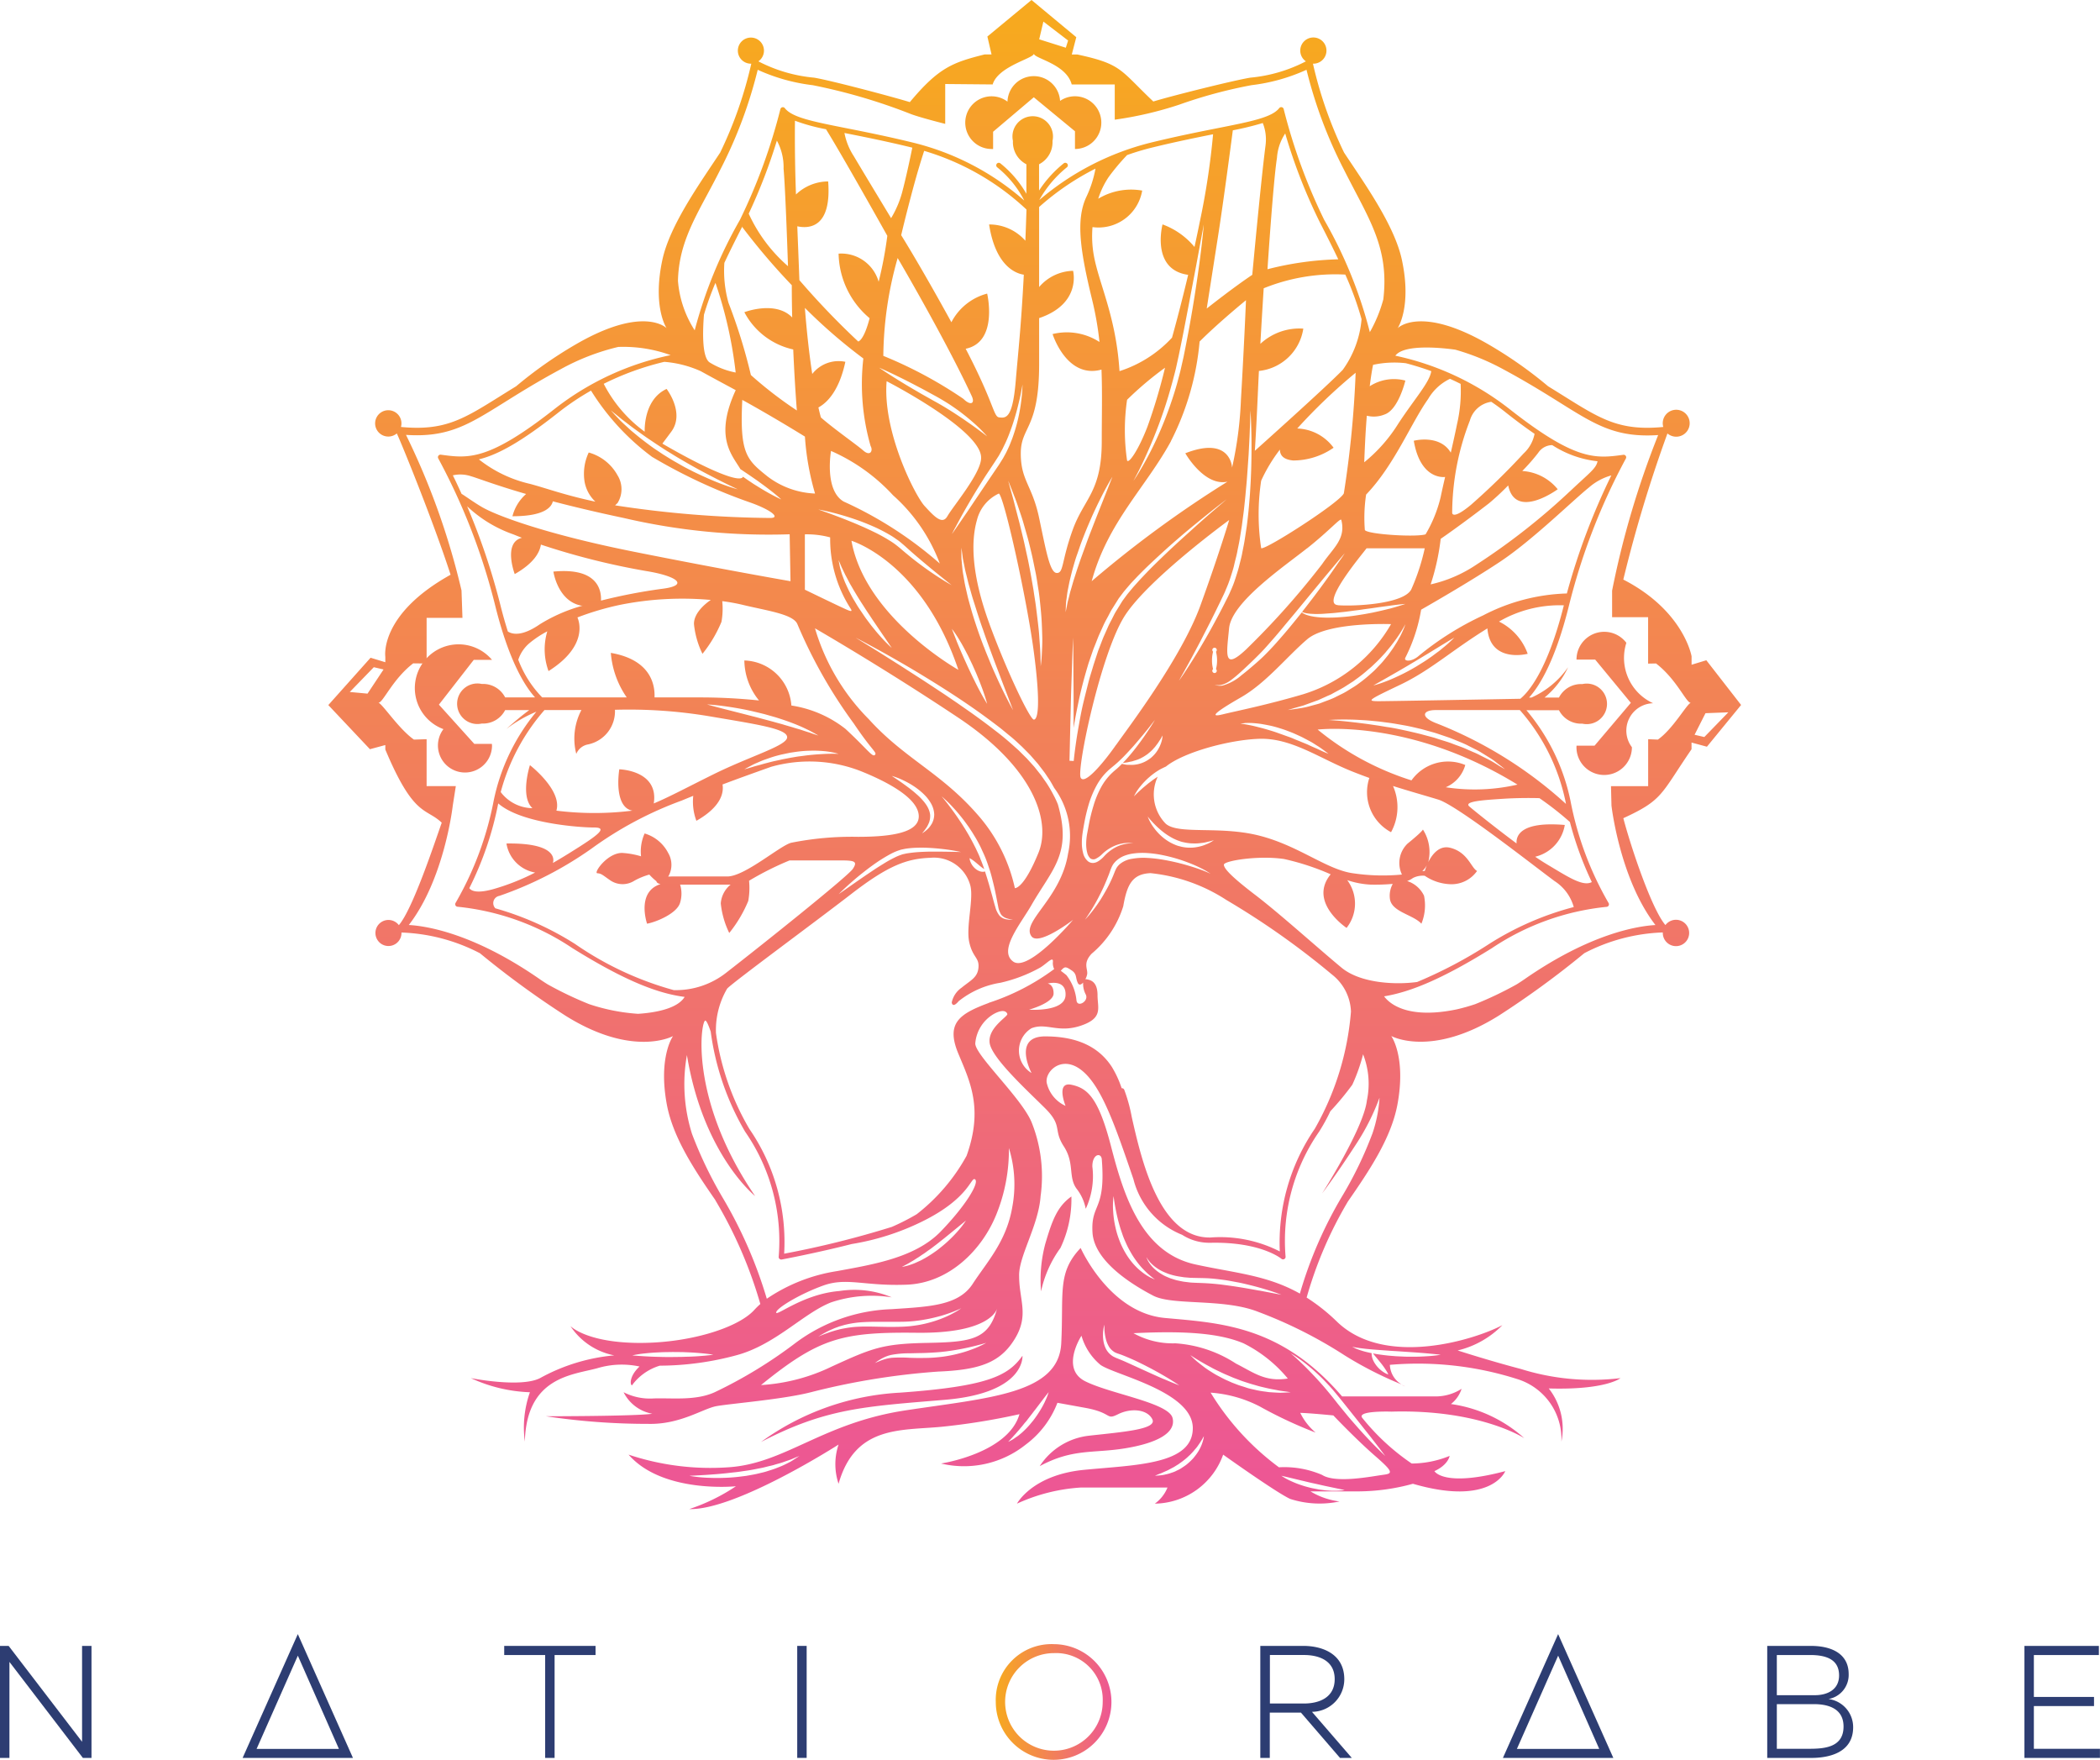 <svg xmlns="http://www.w3.org/2000/svg" xmlns:xlink="http://www.w3.org/1999/xlink" width="138" height="115.622" viewBox="0 0 138 115.622">
  <defs>
    <linearGradient id="linear-gradient" x1="0.5" y1="5.304" x2="0.5" y2="-4.31" gradientUnits="objectBoundingBox">
      <stop offset="0" stop-color="#ed5794"/>
      <stop offset="1" stop-color="#f7a91f"/>
    </linearGradient>
    <linearGradient id="linear-gradient-2" x1="0.5" y1="5.305" x2="0.5" y2="-4.31" xlink:href="#linear-gradient"/>
    <linearGradient id="linear-gradient-3" x1="0.5" y1="16.561" x2="0.5" y2="-1.399" xlink:href="#linear-gradient"/>
    <linearGradient id="linear-gradient-4" x1="0.5" y1="2.947" x2="0.5" y2="-13.319" xlink:href="#linear-gradient"/>
    <linearGradient id="linear-gradient-5" x1="0.5" y1="1.397" x2="0.5" y2="-16.508" xlink:href="#linear-gradient"/>
    <linearGradient id="linear-gradient-6" x1="0.5" y1="62.405" x2="0.5" y2="-992.067" xlink:href="#linear-gradient"/>
    <linearGradient id="linear-gradient-7" x1="0.5" y1="0.874" x2="0.5" y2="-5.038" xlink:href="#linear-gradient"/>
    <linearGradient id="linear-gradient-8" x1="0.5" y1="1.022" x2="0.5" y2="0.02" xlink:href="#linear-gradient"/>
    <linearGradient id="linear-gradient-9" y1="-420.772" x2="1" y2="-420.772" gradientUnits="objectBoundingBox">
      <stop offset="0" stop-color="#f7a91f"/>
      <stop offset="1" stop-color="#ed5794"/>
    </linearGradient>
  </defs>
  <g id="logo_natiorabe_jean_logo_vaovao" data-name="logo natiorabe jean_logo vaovao" transform="translate(-58.861 -58.46)">
    <path id="Tracé_14494" data-name="Tracé 14494" d="M228.661,315.912c0-.035,0-.069-.005-.1H227.5l-2.325-2.578,2.29-2.942h1.2a2.875,2.875,0,1,0-3.193,4.551,1.777,1.777,0,1,0,3.193,1.072Z" transform="translate(-137.471 -208.474)" fill="url(#linear-gradient)"/>
    <path id="Tracé_14495" data-name="Tracé 14495" d="M685.573,315.719a1.8,1.8,0,0,1,1.39-2.892,3.274,3.274,0,0,1-1.758-3.97,1.822,1.822,0,0,0-3.276,1.1h1.226L685.5,312.8l-2.383,2.813h-1.186c0,.035-.005.07-.005.105a1.822,1.822,0,1,0,3.644,0Z" transform="translate(-519.469 -208.159)" fill="url(#linear-gradient-2)"/>
    <path id="Tracé_14496" data-name="Tracé 14496" d="M442.073,93.334c.034,0,.067,0,.1,0V92.2l2.674-2.265,2.706,2.232v1.166a1.732,1.732,0,1,0-.979-3.161,1.73,1.73,0,0,0-3.456.049,1.731,1.731,0,1,0-1.045,3.112Z" transform="translate(-318.051 -25.083)" fill="url(#linear-gradient-3)"/>
    <path id="Tracé_14497" data-name="Tracé 14497" d="M472.137,531.3c-.942.665-1.275,1.607-1.718,3.118a9.232,9.232,0,0,0-.277,3.118,7.53,7.53,0,0,1,1.275-2.854A7.434,7.434,0,0,0,472.137,531.3Z" transform="translate(-342.87 -394.223)" fill="url(#linear-gradient-4)"/>
    <path id="Tracé_14498" data-name="Tracé 14498" d="M376.811,594.235c-.942,1.319-2.272,2.006-8.036,2.422a17.076,17.076,0,0,0-9.145,3.242c4.268-2.217,6.762-2.327,12.082-2.771S376.811,594.235,376.811,594.235Z" transform="translate(-250.76 -446.691)" fill="url(#linear-gradient-5)"/>
    <path id="Tracé_14499" data-name="Tracé 14499" d="M612.822,605.725a1.4,1.4,0,0,0,.245.1S612.979,605.788,612.822,605.725Z" transform="translate(-461.853 -456.27)" fill="url(#linear-gradient-6)"/>
    <path id="Tracé_14500" data-name="Tracé 14500" d="M357.427,562.39c5.82-.166,8.73,1.746,8.73,1.746a9.1,9.1,0,0,0-4.822-2.245,2.063,2.063,0,0,0,.7-1,3.179,3.179,0,0,1-1.7.5h-6.152c-3.99-4.656-7.981-4.822-11.639-5.155s-5.542-4.6-5.542-4.6c-1.552,1.635-1.108,2.937-1.275,6.263s-4.739,3.575-10.226,4.406-7.9,3.492-11.639,3.741a17.015,17.015,0,0,1-6.568-.831c2.245,2.577,7.056,2.078,7.056,2.078a12.674,12.674,0,0,1-3.066,1.5c3.076.083,9.81-4.24,9.81-4.24a4.045,4.045,0,0,0,0,2.577c1.081-3.824,4.074-3.492,6.734-3.741a43.748,43.748,0,0,0,5.154-.832c-.748,2.577-5.154,3.242-5.154,3.242a6.5,6.5,0,0,0,5.57-1.247,6.18,6.18,0,0,0,2.078-2.743l1.829.332c1.829.333,1.33.831,2.162.416s1.912-.332,2.245.333-1.912.831-4.157,1.081a4.447,4.447,0,0,0-3.242,2c2.162-1.164,3.492-.831,5.57-1.164s3.409-1,3.159-2-4.074-1.579-5.737-2.411-.249-2.993-.249-2.993a3.892,3.892,0,0,0,1.247,1.912c.915.665,6.069,1.746,6.069,4.157s-3.741,2.411-7.15,2.743-4.406,2.222-4.406,2.222A11.772,11.772,0,0,1,337,567.378h5.709a2.435,2.435,0,0,1-.831,1.058,4.843,4.843,0,0,0,4.489-3.22s3.492,2.494,4.406,2.91a6.292,6.292,0,0,0,3.242.166,4.855,4.855,0,0,1-1.912-.662s1.247,0,3.159,0a13.72,13.72,0,0,0,3.575-.5c5.154,1.5,6.069-.831,6.069-.831-4.074,1.081-4.656,0-4.656,0,.914-.416,1-1,1-1a6.679,6.679,0,0,1-2.494.5,14.825,14.825,0,0,1-3.242-2.993C355.1,562.306,357.427,562.39,357.427,562.39Zm-39.175,3.088c-.087.053-.189.13-.316.2s-.271.14-.43.217-.339.143-.528.218-.394.133-.6.2c-.105.034-.214.062-.325.088s-.222.054-.335.08c-.226.05-.459.086-.69.129-.234.028-.466.061-.7.083s-.457.038-.677.045-.432.013-.634.011-.392-.009-.567-.016a8.7,8.7,0,0,1-1.163-.127s.468-.019,1.162-.063l.559-.041c.2-.014.407-.035.622-.056s.437-.051.663-.073.453-.062.681-.093.455-.07.677-.116.442-.08.65-.137c.1-.025.207-.053.308-.075s.2-.046.294-.077c.188-.06.371-.1.534-.159s.312-.11.446-.155.244-.1.339-.138c.188-.077.3-.12.3-.12S318.424,565.366,318.252,565.478Zm16.4-3.737a6.242,6.242,0,0,1-.33.6,7.554,7.554,0,0,1-.45.65c-.087.1-.17.209-.259.308s-.177.195-.269.283-.178.174-.269.247-.172.146-.256.2-.16.111-.228.157-.134.077-.185.106c-.1.056-.165.085-.165.085s.045-.052.125-.137l.144-.152c.054-.061.114-.129.181-.2s.133-.157.209-.239.147-.178.229-.27.155-.2.24-.292.161-.2.242-.306l.24-.308c.074-.105.158-.2.23-.3l.409-.538c.24-.317.411-.527.411-.527A4.07,4.07,0,0,1,334.649,561.74Zm7.834-1.481c-.3-.127-.645-.282-1.014-.45l-1.154-.526c-.2-.091-.391-.179-.585-.261l-.287-.118-.071-.028-.048-.019-.035-.017-.139-.066a1.281,1.281,0,0,1-.466-.467,1.754,1.754,0,0,1-.182-.528,2.312,2.312,0,0,1-.034-.457,2.578,2.578,0,0,1,.027-.347,2.1,2.1,0,0,1,.06-.3s0,.109.006.3a3.285,3.285,0,0,0,.126.756,1.872,1.872,0,0,0,.207.442,1.161,1.161,0,0,0,.374.331l.142.058.028.012h0l.01,0,.019.006.076.026c.1.032.2.071.3.112.2.08.4.167.6.255s.394.186.586.28.378.193.559.286c.36.19.691.377.972.543.562.33.92.581.92.581s-.409-.153-1.006-.412Zm.729-2.359a5.293,5.293,0,0,1-2.743-.665c3.409-.166,5.653,0,7.233.665a8.965,8.965,0,0,1,2.91,2.314c-1.5.236-2.245-.4-3.409-.984A8.273,8.273,0,0,0,343.211,557.9Zm1.854,6.285a2.086,2.086,0,0,1-.058.212,2.2,2.2,0,0,1-.1.266,2.948,2.948,0,0,1-.154.3,3.015,3.015,0,0,1-.215.314l-.125.158q-.068.076-.142.149a3.907,3.907,0,0,1-.313.283c-.111.088-.233.161-.347.24s-.244.128-.36.189-.242.094-.354.135a2.534,2.534,0,0,1-.326.086,1.724,1.724,0,0,1-.279.052c-.084.01-.157.015-.218.02-.12.009-.189.01-.189.01s.064-.029.174-.075c.056-.022.122-.05.2-.078s.16-.07.252-.11.192-.08.292-.135.206-.11.315-.166l.321-.2c.1-.077.213-.147.313-.23a3.59,3.59,0,0,0,.3-.252c.046-.045.093-.087.14-.13l.128-.135c.087-.087.158-.182.234-.266s.138-.173.193-.256A4.793,4.793,0,0,0,345.1,564a1.351,1.351,0,0,1-.03.188Zm-.007-4.768c-.138-.1-.258-.2-.365-.285s-.195-.169-.267-.236c-.144-.136-.218-.22-.218-.22s.372.255.953.582c.144.084.306.164.472.257s.35.175.536.266.382.178.583.26l.3.129.31.115c.2.084.415.149.621.217s.412.123.611.182.395.1.579.144.362.08.525.109.314.064.448.083l.349.048c.194.029.306.049.306.049s-.112.008-.309.018l-.356.013c-.138,0-.293-.01-.462-.02l-.265-.017c-.091-.007-.184-.025-.281-.038a5.964,5.964,0,0,1-.6-.1c-.206-.052-.425-.086-.636-.16s-.432-.129-.643-.213l-.317-.123-.308-.138c-.206-.086-.4-.2-.586-.294s-.362-.209-.527-.312-.316-.208-.451-.311Zm9.107,8.149a4.021,4.021,0,0,1-.492.024,3.26,3.26,0,0,1-.329-.01c-.116-.008-.24-.012-.365-.031s-.258-.028-.388-.056-.264-.049-.4-.079-.263-.066-.391-.1-.252-.08-.373-.118a6.272,6.272,0,0,1-.644-.261,3.955,3.955,0,0,1-.593-.331s.267.058.656.152l.663.16c.243.055.5.123.757.177s.516.116.758.17l.666.14.476.1c.116.026.182.044.182.044s-.067.01-.185.022Zm2.68-1.02c-.665.083-3.076.582-3.982,0a6.284,6.284,0,0,0-2.835-.5,17.293,17.293,0,0,1-4.489-4.905,8.281,8.281,0,0,1,3.242.915,28.413,28.413,0,0,0,3.659,1.71,3.991,3.991,0,0,1-1.01-1.294c.488,0,2.173.166,2.173.166s1.5,1.58,2.743,2.66,1.164,1.164.5,1.247Zm-.709-2.387c.532.677.875,1.14.875,1.14s-.426-.388-1.02-1.015c-.3-.312-.638-.683-.992-1.09-.176-.2-.361-.412-.54-.632l-.544-.665c-.177-.226-.354-.45-.531-.666s-.355-.427-.532-.627-.35-.391-.518-.569-.33-.344-.481-.5c-.3-.3-.564-.547-.751-.715s-.3-.26-.3-.26.127.069.338.208a9.982,9.982,0,0,1,.838.626c.167.138.345.292.527.461s.372.351.559.547.379.4.563.619.367.443.546.665l1.049,1.315.912,1.152Z" transform="translate(-207.127 -411.176)" fill="url(#linear-gradient-7)"/>
    <path id="Tracé_14501" data-name="Tracé 14501" d="M279.165,101.843l-.969.295v-.553s-.5-2.993-4.486-5.044a89.826,89.826,0,0,1,2.9-9.6.885.885,0,1,0-.274-.426c-2.849.272-4.083-.5-6.526-2.027-.319-.2-.667-.417-1.042-.647a27.649,27.649,0,0,0-3.845-2.709c-4.545-2.66-6.041-1.109-6.041-1.109s.942-1.386.277-4.489c-.492-2.3-2.5-5.075-3.8-7.05a27.261,27.261,0,0,1-2.044-5.839l.024,0a.861.861,0,1,0-.489-.154,9.888,9.888,0,0,1-3.652,1.072c-1.106.179-5.239,1.216-6.373,1.566-2.2-2.078-2.037-2.453-5-3.09h-.358l.295-1.135L234.82,58.46l-2.9,2.4.274,1.178h-.461c-2.082.527-3,.845-4.909,3.132-1.132-.349-5.2-1.429-6.3-1.608a9.88,9.88,0,0,1-3.653-1.071.858.858,0,1,0-.489.154l.024,0a27.175,27.175,0,0,1-2.044,5.838c-1.3,1.975-3.307,4.755-3.8,7.051-.665,3.1.277,4.489.277,4.489s-1.5-1.552-6.041,1.108a27.659,27.659,0,0,0-3.845,2.709c-.375.23-.723.447-1.043.647-2.442,1.527-3.677,2.3-6.526,2.027a.865.865,0,1,0-.274.426c.242.481,2.408,5.794,3.535,9.284-4.712,2.619-4.289,5.391-4.289,5.391v.358l-.969-.295-2.777,3.11,2.735,2.9,1.011-.274v.295c1.878,4.476,2.656,3.806,3.707,4.808-.464,1.308-1.9,5.667-2.817,6.732a.856.856,0,1,0,.172.511c0-.009,0-.018,0-.027a12.042,12.042,0,0,1,5.157,1.362,59.407,59.407,0,0,0,5.615,4.1c4.464,2.794,7.073,1.342,7.073,1.342s-.983,1.357-.411,4.479c.4,2.163,1.777,4.255,3.176,6.275l.042.077A28.86,28.86,0,0,1,217,144.142a5.284,5.284,0,0,0-.4.393c-1.108,1.219-4.434,2.217-7.759,2.162s-4.323-1.108-4.323-1.108a4.472,4.472,0,0,0,2.882,1.928,12.372,12.372,0,0,0-4.877,1.495c-1.275.652-4.545,0-4.545,0a10.03,10.03,0,0,0,3.88.928,6.949,6.949,0,0,0-.333,3.242c.111-4.268,3.159-4.379,4.766-4.822a5.567,5.567,0,0,1,2.771-.111c-.831.776-.554,1.441-.443,1.164a3.519,3.519,0,0,1,1.774-1.219,19.523,19.523,0,0,0,5.006-.677c2.567-.676,4.416-2.76,6.245-3.48a8.407,8.407,0,0,1,3.991-.333,6.347,6.347,0,0,0-3.437-.416c-2.383.194-4.157,1.69-4.157,1.413s1.552-1.219,3.1-1.774,2.716.055,5.487-.055,4.933-2.272,5.875-4.6a11.288,11.288,0,0,0,.831-4.378,8.048,8.048,0,0,1,.222,3.88c-.388,2.272-1.663,3.6-2.6,5.044s-2.882,1.5-5.32,1.663a11.157,11.157,0,0,0-6.319,2.217A30.1,30.1,0,0,1,214,149.939c-1.275.582-2.882.36-4.046.41a3.782,3.782,0,0,1-1.94-.41,2.631,2.631,0,0,0,1.884,1.413c-1.053.166-6.983.166-6.983.166a44.959,44.959,0,0,0,6.706.5c2.106.055,3.6-1,4.489-1.164s4.379-.443,6.208-.914a47.126,47.126,0,0,1,8.369-1.358c2.771-.111,4.1-.61,5.043-2.162s.277-2.549.277-4.1c-.055-1.275,1.275-3.325,1.41-5.265a9.556,9.556,0,0,0-.6-4.877c-.686-1.607-3.693-4.379-3.693-5.154a2.467,2.467,0,0,1,1.219-1.94c.61-.332.831-.166.887,0s-1.275.887-1.164,1.884,2.494,3.159,3.658,4.323.5,1.386,1.219,2.494.277,2,.831,2.771a3.094,3.094,0,0,1,.61,1.33,5.072,5.072,0,0,0,.435-2.771c-.009-.831.563-.942.618-.5.277,3.436-.721,2.882-.61,4.822s2.716,3.492,3.991,4.157,4.6.166,6.872,1.053a29.605,29.605,0,0,1,5.709,2.871,24.509,24.509,0,0,0,3.745,1.91,1.564,1.564,0,0,1-.775-1.289,21.5,21.5,0,0,1,8.336.924,4.123,4.123,0,0,1,2.937,4.12,4.28,4.28,0,0,0-.831-3.492c3.769.111,4.711-.678,4.711-.678a15.628,15.628,0,0,1-6.54-.6c-2.106-.554-4.157-1.219-4.157-1.219a6.079,6.079,0,0,0,2.938-1.663c-1.774.942-7.7,2.827-10.863-.222a12.4,12.4,0,0,0-2-1.59,26.363,26.363,0,0,1,2.714-6.315c1.426-2.057,2.853-4.188,3.257-6.393.573-3.122-.411-4.479-.411-4.479s2.61,1.452,7.073-1.342a59.472,59.472,0,0,0,5.615-4.1,12.028,12.028,0,0,1,5.157-1.362c0,.009,0,.018,0,.027a.866.866,0,1,0,.172-.511c-.913-1.065-2.274-5.152-2.766-7.023,2.62-1.205,2.44-1.552,4.482-4.531l0-.44,1.011.274,2.246-2.743Zm-87.978,2.193-1.166-.108L191.6,102.3l.64.149Zm21.894,43.524c-.249.02-.54.036-.852.046-.156,0-.317.013-.48.013l-.5.006-.5,0c-.163,0-.324-.008-.48-.01-.311-.008-.6-.021-.851-.036-.5-.028-.833-.06-.833-.06a6.7,6.7,0,0,1,.828-.131c.249-.028.541-.051.853-.066.156-.006.317-.017.481-.018l.5-.008.5.005c.164,0,.325.01.481.015.312.013.6.032.852.056.5.043.831.1.831.1S213.58,147.524,213.081,147.56Zm8.093-1.493c.119-.06.261-.141.431-.217l.273-.12.311-.114.347-.1c.122-.027.247-.061.379-.082a6.5,6.5,0,0,1,.829-.1c.288-.014.585-.025.885-.021l.9,0c.3,0,.608,0,.9-.007s.581-.027.859-.064c.139-.015.275-.036.408-.059s.263-.045.389-.071c.252-.052.488-.111.706-.17s.414-.124.588-.185.324-.118.446-.169c.245-.1.382-.169.382-.169l-.09.063c-.059.039-.146.1-.263.165s-.258.145-.426.227-.361.167-.576.248a7.321,7.321,0,0,1-.708.231c-.128.035-.259.07-.4.1s-.275.058-.418.08-.289.043-.437.06-.3.028-.451.036c-.306.016-.6.017-.912.019-.61-.005-1.216-.03-1.776-.024-.28.009-.55.019-.8.052s-.491.075-.711.123l-.312.082-.279.086c-.175.056-.324.115-.45.158l-.388.154Zm9.587,1.11c-.168.059-.352.119-.548.173s-.406.108-.625.152-.446.086-.68.113-.471.05-.71.061-.471.011-.706.013-.461-.007-.682-.012a9.255,9.255,0,0,0-1.185,0,2.683,2.683,0,0,0-.456.095,3.635,3.635,0,0,0-.345.124c-.19.078-.3.128-.3.128l.069-.05c.045-.032.109-.083.2-.137a2.617,2.617,0,0,1,.33-.184,2.242,2.242,0,0,1,.469-.164,6.211,6.211,0,0,1,1.219-.108l.677-.016c.227,0,.468-.011.7-.024s.461-.026.688-.048l.337-.038.328-.045c.215-.035.423-.068.619-.105s.382-.077.553-.115c.341-.078.625-.152.823-.207s.311-.09.311-.09a6.388,6.388,0,0,1-1.082.48Zm1.794-2.724c-.557,2.023-1.669,2.188-4.592,2.244s-3.6.333-6.263,1.552a12.333,12.333,0,0,1-4.656,1.219c3.824-3.1,5.321-3.492,10.253-3.436,4.555.051,5.187-1.361,5.257-1.578l.008-.029s0,.011-.008.029ZM256.146,147l.283.044.369.045.438.041.49.038.524.037c.178.015.36.024.542.035l1.069.072c.341.024.66.047.934.072s.5.046.663.063.252.029.252.029a8.514,8.514,0,0,1-.917.1c-.276.018-.6.031-.942.03-.172,0-.351,0-.532-.007l-.549-.025c-.184-.016-.367-.028-.548-.047s-.358-.042-.529-.066c-.151-.018-.3-.047-.435-.073.03.038.068.082.108.136.056.065.118.14.184.22s.137.166.207.253a5.291,5.291,0,0,1,.366.509,2.137,2.137,0,0,1,.146.266,1.172,1.172,0,0,1-.279-.13,1.909,1.909,0,0,1-.493-.438c-.038-.047-.073-.1-.106-.147a1.707,1.707,0,0,1-.089-.153c-.026-.051-.047-.1-.067-.153s-.031-.1-.042-.145a.811.811,0,0,1-.022-.227v-.007c-.145-.029-.283-.062-.41-.093a4.8,4.8,0,0,1-.64-.214c-.145-.07-.227-.113-.227-.113s.091.017.249.051Zm-.623-27.569a2.581,2.581,0,0,0,.045-3.14,5.581,5.581,0,0,0,1.534.294,13.349,13.349,0,0,0,1.457-.047,1.6,1.6,0,0,0-.191.943c.078.9,1.519,1.063,2.073,1.673a3.163,3.163,0,0,0,.173-1.839,1.845,1.845,0,0,0-1.11-.965,1.4,1.4,0,0,0,.382-.2,1.426,1.426,0,0,1,.775-.146,3.18,3.18,0,0,0,1.719.556,2.049,2.049,0,0,0,1.719-.871c-.388-.2-.61-1.243-1.774-1.526-.716-.174-1.181.444-1.433.945a2.727,2.727,0,0,0-.352-2.144s.011.1-1.007.926a1.765,1.765,0,0,0-.37,2.034,13.29,13.29,0,0,1-3.184-.08c-1.746-.224-3.575-1.813-6.194-2.478s-5.321-.042-6.152-.79a2.748,2.748,0,0,1-.517-3.085l0,0c-.122.089-.253.163-.367.253s-.23.169-.332.256-.2.167-.29.243c-.175.156-.321.29-.42.388s-.156.155-.156.155a3.326,3.326,0,0,1,.438-.674,3.7,3.7,0,0,1,.259-.293,3.844,3.844,0,0,1,.317-.3c.114-.1.241-.2.37-.291s.27-.181.416-.255c.1-.049.2-.1.3-.143,1.149-.936,4.111-1.747,6.094-1.824,2.161-.083,3.99,1.289,6.194,2.162.376.149.735.284,1.081.409a2.974,2.974,0,0,0,1.427,3.564,3.434,3.434,0,0,0,.129-3.036c1.026.326,1.972.589,2.969.892,1.258.382,6.408,4.448,7.655,5.362a2.977,2.977,0,0,1,1.253,1.7,19.619,19.619,0,0,0-5.559,2.424,29.6,29.6,0,0,1-4.732,2.5c-1.437.2-3.735.083-4.969-.941-1.621-1.344-4.074-3.561-5.653-4.766s-2.078-1.746-2.078-2,2.245-.624,3.949-.374a16.435,16.435,0,0,1,3.069,1.006C252.976,117.74,255.523,119.428,255.523,119.428ZM260.5,115.7a1.706,1.706,0,0,0,.3-.388,3.353,3.353,0,0,0-.134.37h0l-.166.019Zm-24.607,7.385s1.219-.333,1.164.776-2.4.942-2.4.942,1.6-.443,1.613-1.053S235.889,123.086,235.889,123.086Zm-4.437-8.211c-.053-.14-.114-.278-.178-.413s-.123-.272-.193-.4c-.133-.265-.271-.522-.412-.767l-.213-.358-.213-.338c-.144-.216-.279-.422-.411-.607-.525-.743-.926-1.207-.926-1.207s.12.1.314.281c.1.093.215.206.342.343s.272.291.42.468.306.371.464.583l.238.33.234.355c.152.246.31.5.448.772.074.133.138.273.2.412s.132.279.189.423c.122.286.216.58.313.872s.162.574.233.855.128.551.18.81.095.5.142.722a1.512,1.512,0,0,0,.2.551.754.754,0,0,0,.37.243c.126.037.227.065.3.077l.108.023-.11-.005a2.4,2.4,0,0,1-.312-.031.81.81,0,0,1-.451-.225,1.513,1.513,0,0,1-.29-.584c-.07-.223-.132-.462-.2-.715l-.221-.79-.124-.413q-.068-.209-.133-.423a.316.316,0,0,1-.1.022.512.512,0,0,1-.135-.005.634.634,0,0,1-.142-.04.914.914,0,0,1-.261-.16,1.129,1.129,0,0,1-.316-.442.776.776,0,0,1-.06-.247,1.69,1.69,0,0,1,.21.131c.118.08.252.2.381.306.032.027.063.056.095.08s.061.052.091.073.058.043.086.064a.965.965,0,0,0,.082.053l.018.009c-.079-.228-.16-.459-.259-.683Zm-5.121-.275-.023.008-.091.031a3.243,3.243,0,0,0-.365.153c-.121.06-.242.122-.361.187s-.237.134-.352.206c-.23.143-.458.283-.674.427l-.622.418-.554.383-1.145.8s.389-.4,1.029-.948c.159-.137.334-.282.523-.431s.389-.306.6-.459.436-.312.672-.459.481-.291.738-.42a3.448,3.448,0,0,1,.407-.164l.106-.035.026-.009.02-.006.013,0,.051-.011.2-.041a6.071,6.071,0,0,1,.828-.069c.265-.008.521,0,.762.013s.469.032.678.054a12.126,12.126,0,0,1,1.383.216l-.384-.009c-.244-.006-.593-.012-1.01-.016l-.672,0c-.238.005-.488.015-.745.031s-.522.05-.774.09l-.2.044-.051.011-.013,0c.008,0,0,0-.005,0ZM219.067,77.2c0,.72.01,1.432.026,2.119-1.095-1.135-3.143-.345-3.143-.345a4.786,4.786,0,0,0,3.212,2.448h0c.1,2.333.238,4.009.238,4.009a26.374,26.374,0,0,1-3.021-2.328,36.226,36.226,0,0,0-1.469-4.739,7.746,7.746,0,0,1-.274-2.634c.353-.752.751-1.548,1.193-2.414l-.019.059A42.867,42.867,0,0,0,219.067,77.2Zm-2.831-4.7a36.121,36.121,0,0,0,1.851-4.8,3.646,3.646,0,0,1,.44,1.85c.125,1.33.291,6.4.291,6.4A10.152,10.152,0,0,1,216.236,72.5Zm21.315,3.754a3.027,3.027,0,0,0-2.231,1.066V72.062a17.143,17.143,0,0,1,3.705-2.523,7.566,7.566,0,0,1-.629,1.92c-.665,1.5-.374,3.492.416,6.734a20.959,20.959,0,0,1,.475,2.738,3.943,3.943,0,0,0-3.082-.521s.921,2.965,3.213,2.335c.06,1.513.018,3.036.018,4.717,0,3.325-1.164,3.741-1.912,5.82s-.582,2.827-1.039,2.827-.707-1.455-1.164-3.616-1.206-2.453-1.206-4.24,1.206-1.58,1.206-5.861v-3.03C238.127,78.414,237.551,76.253,237.551,76.253Zm1.652-4.73a5.563,5.563,0,0,1,.69-1.436,14.38,14.38,0,0,1,1.209-1.44,16.828,16.828,0,0,1,1.637-.491c1.549-.379,2.9-.653,4.013-.875a49.229,49.229,0,0,1-.875,5.757c-.112.559-.229,1.111-.347,1.648a4.911,4.911,0,0,0-2.1-1.482s-.788,2.97,1.684,3.314c-.566,2.381-1.061,4.127-1.061,4.127a8.018,8.018,0,0,1-3.45,2.2c-.249-3.866-1.5-5.986-1.746-7.981a7.268,7.268,0,0,1-.029-1.483,2.91,2.91,0,0,0,3.265-2.4,4.192,4.192,0,0,0-2.886.535ZM255.44,76.5a20.658,20.658,0,0,1,1.069,2.932,6.649,6.649,0,0,1-1.235,3.328c-1.081,1.122-5.778,5.321-5.778,5.321s.083-1.164.208-3.991c.018-.4.038-.826.06-1.256a3.293,3.293,0,0,0,2.917-2.781,3.763,3.763,0,0,0-2.822,1c.11-1.962.219-3.651.219-3.651a12.535,12.535,0,0,1,5.363-.9Zm-5.113-.349s.374-5.736.623-7.316a3.311,3.311,0,0,1,.542-1.606,35.592,35.592,0,0,0,2.269,5.825c.45.88.857,1.685,1.218,2.445a20.656,20.656,0,0,0-4.653.652Zm8.692,24.162-.146.268c-.052.094-.116.187-.178.288-.12.2-.276.406-.434.627l-.263.323a3.856,3.856,0,0,1-.289.326l-.312.326c-.107.108-.226.208-.341.312a9.04,9.04,0,0,1-.735.59,3.9,3.9,0,0,1-.393.264l-.4.248a4.081,4.081,0,0,1-.408.216l-.4.2c-.267.126-.541.214-.792.314l-.187.071c-.063.02-.125.036-.187.053l-.356.095a5.159,5.159,0,0,1-.625.146l-.489.075-.425.058.411-.123.471-.133a2.16,2.16,0,0,0,.286-.092l.313-.114.339-.123c.058-.022.119-.041.179-.064l.179-.081.371-.167c.124-.061.26-.1.384-.179.251-.14.517-.274.775-.429l.383-.246.193-.123c.064-.042.123-.091.185-.136a8.74,8.74,0,0,0,.719-.563c.112-.1.23-.193.339-.293l.314-.3c.106-.1.2-.2.295-.3l.276-.3c.165-.206.335-.391.47-.579a9.233,9.233,0,0,0,.849-1.294,3.959,3.959,0,0,1-.154.4c-.056.125-.125.277-.215.446Zm.445,1.935c.165-.093.328-.2.494-.293l.969-.583.843-.517.6-.363c.147-.086.233-.133.233-.133s-.069.069-.193.186-.3.283-.531.466c-.113.092-.234.2-.369.294s-.274.208-.424.312-.3.213-.466.316l-.493.308c-.337.2-.677.387-1.006.546s-.641.3-.912.406-.5.185-.667.235-.259.07-.259.07l.844-.477.857-.492.48-.281Zm.325,7.488a18.444,18.444,0,0,1-6.164-3.337s6.028-.75,13.129,3.615a12.515,12.515,0,0,1-4.711.174,2.248,2.248,0,0,0,1.282-1.462,2.943,2.943,0,0,0-3.535,1.009Zm-10.968-3.767a4.846,4.846,0,0,1,.71.015c.146.014.305.03.471.06s.341.061.52.1.363.089.547.146.371.116.554.186.366.139.541.219.349.155.511.24.319.168.466.247.28.168.4.245c.251.149.444.3.582.4s.213.162.213.162-.091-.037-.247-.1-.372-.175-.639-.289c-.133-.058-.276-.121-.425-.192s-.314-.13-.477-.2-.34-.133-.512-.21-.354-.135-.533-.2-.36-.128-.536-.192-.354-.118-.525-.169-.337-.1-.5-.142-.31-.08-.449-.114-.269-.061-.384-.083-.216-.041-.3-.054c-.167-.027-.264-.037-.264-.037a2.4,2.4,0,0,1,.267-.029Zm-1.459-.567c-.887.222-.443-.166,1.219-1.12s2.993-2.649,4.351-3.813,5.515-1,5.515-1a10.084,10.084,0,0,1-5.766,4.605c-2.441.721-4.432,1.109-5.319,1.33Zm18.116,3.332c-.144-.085-.31-.2-.515-.309s-.441-.221-.693-.353a3.988,3.988,0,0,0-.4-.186l-.435-.19c-.294-.14-.624-.24-.954-.37s-.687-.221-1.04-.342c-.176-.061-.359-.106-.541-.155l-.548-.146c-.368-.089-.738-.176-1.1-.253s-.725-.153-1.078-.2l-.517-.087-.5-.073c-.323-.049-.63-.084-.914-.122-.567-.065-1.042-.119-1.375-.141l-.387-.03-.137-.009.137-.009c.09,0,.221-.014.389-.016.335-.006.814-.012,1.389.016.287.017.6.03.926.065l.505.049.525.069c.358.043.723.113,1.1.178s.746.159,1.121.245l.556.154c.185.051.369.1.548.163l.534.18c.088.031.176.059.261.091l.253.1c.333.14.661.259.953.417l.431.216a4.05,4.05,0,0,1,.394.217c.247.15.471.291.668.416s.351.262.487.361c.266.2.414.324.414.324S265.762,108.912,265.477,108.738Zm-7.151-10.276c-.321.085-.7.17-1.105.257-.2.037-.415.08-.63.114s-.434.07-.655.1-.441.055-.659.071-.433.034-.643.038-.411.009-.6,0a5.094,5.094,0,0,1-.541-.042c-.084-.007-.164-.026-.24-.039a1.7,1.7,0,0,1-.214-.05,1.585,1.585,0,0,1-.335-.126.753.753,0,0,1-.125-.082c-.291.367-.592.738-.9,1.107-.25.3-.507.592-.761.88s-.517.561-.777.822-.529.492-.783.711-.5.423-.73.6a3.216,3.216,0,0,1-1.246.685.954.954,0,0,1-.4-.011c-.088-.025-.134-.042-.134-.042s.048.011.137.025a1.019,1.019,0,0,0,.382-.034,1.809,1.809,0,0,0,.53-.272,7.44,7.44,0,0,0,.609-.5c.216-.192.444-.409.685-.638s.494-.477.742-.733.493-.543.745-.829.5-.582.747-.881.5-.595.741-.888l.713-.865,1.267-1.534.906-1.079c.22-.26.348-.407.348-.407s-.1.164-.3.445-.465.684-.807,1.156c-.17.237-.356.493-.555.761s-.409.552-.634.839c-.163.213-.333.431-.507.65a1.035,1.035,0,0,0,.128.05,1.888,1.888,0,0,0,.334.062,1.582,1.582,0,0,0,.209.016c.074,0,.151.012.233.008.163,0,.339,0,.527-.015s.384-.027.588-.043.414-.045.628-.066.431-.051.648-.081.435-.052.649-.086.425-.057.629-.086.4-.06.589-.086l.529-.07c.655-.095,1.1-.129,1.1-.129S258.968,98.289,258.327,98.462Zm-19.857,15.975a.766.766,0,0,0,.219.432.353.353,0,0,0,.393,0,1.6,1.6,0,0,0,.385-.288,2.689,2.689,0,0,1,.762-.519,2.407,2.407,0,0,1,.678-.195,1.928,1.928,0,0,1,.451-.007,1.129,1.129,0,0,1,.157.025,1.129,1.129,0,0,0-.158-.007,2.242,2.242,0,0,0-.439.053,2.313,2.313,0,0,0-.634.241,2.825,2.825,0,0,0-.682.543,1.8,1.8,0,0,1-.416.351.719.719,0,0,1-.3.1.522.522,0,0,1-.342-.1,1,1,0,0,1-.337-.564,2.546,2.546,0,0,1-.079-.635,4.1,4.1,0,0,1,.046-.65c.032-.212.066-.424.107-.639a11.982,11.982,0,0,1,.309-1.294,6.362,6.362,0,0,1,.523-1.238,3.87,3.87,0,0,1,.824-1.026l.238-.2c.078-.064.158-.127.227-.192.145-.125.282-.26.416-.39.263-.266.5-.528.721-.773.431-.5.783-.918,1.018-1.222l.373-.477s-.11.191-.32.515-.517.782-.923,1.306c-.2.261-.431.541-.689.823l-.175.185h.008c.049-.007.109-.017.177-.023a1.983,1.983,0,0,0,.224-.042l.126-.026a.726.726,0,0,0,.132-.032c.088-.03.183-.054.277-.087s.188-.076.279-.124a2.4,2.4,0,0,0,.269-.159l.13-.088.12-.1a2.953,2.953,0,0,0,.225-.209c.063-.077.135-.145.19-.221s.112-.144.158-.213.086-.133.126-.19.068-.109.09-.153c.051-.086.076-.138.076-.138a.984.984,0,0,1-.014.16,1.81,1.81,0,0,1-.036.181,1.92,1.92,0,0,1-.074.229l-.051.128-.068.132a2.038,2.038,0,0,1-.4.532c-.044.04-.087.082-.133.121l-.149.105a2.017,2.017,0,0,1-.967.338,1.556,1.556,0,0,1-.286,0A1.145,1.145,0,0,1,241,108.7c-.07-.012-.131-.027-.18-.038l-.055-.013c-.061.063-.123.125-.189.187s-.149.138-.226.2l-.117.1-.109.1a3.8,3.8,0,0,0-.738.964,6.077,6.077,0,0,0-.486,1.18,11.691,11.691,0,0,0-.311,1.255l-.117.628a3.8,3.8,0,0,0-.059.6,2.492,2.492,0,0,0,.052.569Zm1.909-7.036c-.61.887-2.051,2.716-2.328,2.162s1.33-8.2,2.9-10.641,6.858-6.289,6.858-6.289-.61,2.077-1.884,5.6-4.933,8.286-5.542,9.173Zm2.058-20.895c-.6,1.552-1.227,2.439-1.337,2.217a13.731,13.731,0,0,1,0-3.991,21.937,21.937,0,0,1,2.494-2.106A36.963,36.963,0,0,1,242.436,86.506Zm1.235-1.56c.16-.487.3-1,.443-1.516.065-.261.139-.519.2-.787l.176-.8c.112-.538.221-1.076.326-1.607l.3-1.558.524-2.767.146-.79.355-1.914s-.022.275-.073.753-.127,1.163-.24,1.981-.252,1.771-.424,2.789c-.087.509-.176,1.035-.277,1.567s-.206,1.073-.315,1.613l-.182.807c-.059.267-.138.534-.205.8-.143.527-.306,1.037-.476,1.527s-.349.958-.532,1.4-.366.848-.546,1.221c-.357.747-.7,1.346-.947,1.76s-.409.637-.409.637.136-.24.353-.669.509-1.05.83-1.808c.16-.379.324-.793.489-1.233s.327-.91.485-1.4Zm.31,2.5a17.816,17.816,0,0,0,1.884-6.54c1.275-1.275,3.048-2.716,3.048-2.716s-.111,2.771-.332,6.54A24.6,24.6,0,0,1,248,89.186s-.074-2.117-3.073-.943c0,0,1.245,2.194,2.771,1.866a73.266,73.266,0,0,0-8.923,6.54c1.053-3.88,3.547-6.152,5.21-9.2Zm-4.39,3.723-.558,1.406-.308.794c-.107.27-.21.546-.31.822s-.2.552-.3.825-.188.543-.278.8l-.244.757c-.074.241-.136.472-.2.683s-.1.41-.15.583-.078.327-.1.454l-.083.4s.006-.148.017-.408a3.987,3.987,0,0,1,.042-.468c.026-.179.044-.385.089-.6s.086-.458.147-.706.123-.511.2-.778.155-.546.255-.821.189-.559.294-.837.213-.555.324-.825.226-.534.337-.789.228-.5.336-.728.218-.446.318-.644c.4-.793.718-1.3.718-1.3l-.545,1.376Zm-2.182,13.237c.017-.674.045-1.349.066-2.023s.046-1.349.076-2.023q.017,1.012.021,2.024c0,.675.013,1.349.012,2.024l0,1.89c.024-.148.048-.3.075-.442.073-.429.162-.855.249-1.281s.19-.849.3-1.27.233-.839.357-1.257l.212-.619.107-.309.12-.3c.081-.2.158-.407.242-.608l.272-.6c.085-.2.192-.394.3-.589s.2-.4.317-.577l.345-.55c.032-.047.052-.088.092-.141l.1-.133.2-.265c.139-.17.283-.335.424-.5s.3-.319.446-.478c.3-.311.612-.619.929-.916s.636-.592.957-.883.648-.576.977-.859.662-.56,1-.834c.671-.549,1.346-1.093,2.037-1.615l-.984.848q-.491.425-.975.858l-.963.87q-.48.436-.952.881c-.313.3-.627.6-.93.9s-.6.616-.9.931l-.43.48c-.136.165-.276.328-.41.494l-.189.257-.094.128c-.026.032-.056.088-.084.131l-.341.553c-.117.183-.2.376-.3.564s-.2.375-.282.574l-.262.588c-.081.2-.155.4-.233.6l-.116.3-.1.306-.2.612c-.12.413-.256.822-.36,1.24s-.212.835-.312,1.254-.182.843-.258,1.267-.151.849-.213,1.276-.119.856-.161,1.281l-.278-.013Zm7.487-1.918c.256-.445.6-1.09,1.009-1.868.2-.389.419-.813.647-1.261s.458-.925.7-1.419c.115-.249.249-.5.346-.756a7.746,7.746,0,0,0,.3-.788c.085-.272.18-.542.241-.825s.147-.56.2-.847.121-.569.166-.856l.136-.855.111-.846c.037-.279.062-.557.092-.829s.051-.541.076-.8.048-.52.065-.77c.038-.5.068-.976.1-1.414l.062-1.2.036-.924.023-.806s.022.293.041.806.037,1.247.027,2.128c-.006.44-.014.918-.038,1.422-.008.252-.024.511-.04.776s-.032.535-.058.81c-.043.55-.1,1.117-.176,1.692l-.132.866c-.044.29-.109.579-.162.869s-.136.576-.205.862-.164.566-.253.845a6.694,6.694,0,0,1-.318.812c-.108.27-.245.511-.365.759-.247.492-.5.962-.74,1.405s-.476.859-.7,1.238c-.442.762-.841,1.379-1.121,1.809s-.457.665-.457.665S244.644,102.937,244.9,102.49Zm7.392-15.876a36.486,36.486,0,0,1,3.831-3.656,67.208,67.208,0,0,1-.776,7.926c-.277.61-5.21,3.769-5.432,3.6a14.778,14.778,0,0,1,0-4.434,10.491,10.491,0,0,1,1.231-2.043c.005.368.213.652.875.716a4.658,4.658,0,0,0,2.653-.838A3.093,3.093,0,0,0,252.288,86.615Zm.644,7.879c1.524-1.213,2.2-2.032,2.245-1.861.319,1.256-.554,1.855-1.266,2.908a52.426,52.426,0,0,1-5,5.608c-1.5,1.4-1.275.322-1.108-1.4s3.6-4.046,5.127-5.259Zm-6.18,6.793a.147.147,0,1,1,.19,0,2.226,2.226,0,0,1,.071.572,2.2,2.2,0,0,1-.071.572.147.147,0,1,1-.191,0,2.2,2.2,0,0,1-.071-.572,2.22,2.22,0,0,1,.071-.572Zm8.2-3.059c-1.164-.083,1.607-3.353,1.884-3.735h3.824a13.8,13.8,0,0,1-.887,2.706C259.278,98.139,256.118,98.312,254.955,98.228ZM250.2,68.009c-.291,2.2-.873,8.51-.873,8.51-1.289.861-2.993,2.215-2.993,2.215s.333-2.12.748-4.78c.367-2.35.857-6.089.967-6.932a19.592,19.592,0,0,0,1.968-.479,2.906,2.906,0,0,1,.182,1.466ZM235.411,101.7c0-.17-.011-.376-.025-.612s-.037-.5-.055-.792-.052-.6-.091-.934-.082-.679-.127-1.039-.113-.729-.164-1.107c-.066-.375-.129-.757-.2-1.137s-.143-.761-.227-1.133-.158-.74-.243-1.093l-.247-1.018-.238-.909c-.075-.281-.137-.541-.2-.769l-.166-.591c-.091-.328-.138-.518-.138-.518s.075.18.2.5l.222.574c.09.22.177.474.269.751s.2.577.294.9l.291,1.014c.094.354.184.721.272,1.1s.159.758.24,1.14.13.77.193,1.15.1.756.137,1.121.067.717.084,1.053.027.653.035.945,0,.561-.012.8-.021.445-.033.615c-.028.341-.059.533-.059.533s0-.049,0-.14S235.413,101.873,235.411,101.7Zm-7.252,10.3a1.544,1.544,0,0,0-.039-.2,1.6,1.6,0,0,0-.175-.392,2.5,2.5,0,0,0-.277-.367,3.62,3.62,0,0,0-.33-.336c-.117-.1-.233-.208-.352-.3-.235-.19-.467-.356-.668-.5-.4-.28-.683-.463-.683-.463a4.585,4.585,0,0,1,.778.3,5.42,5.42,0,0,1,.746.427,4.342,4.342,0,0,1,.39.3,3.965,3.965,0,0,1,.367.357,2.777,2.777,0,0,1,.3.425,1.608,1.608,0,0,1,.183.487,1.339,1.339,0,0,1,.028.252,1.489,1.489,0,0,1-.028.241,1,1,0,0,1-.067.217l-.043.1c-.016.031-.036.059-.053.087a1.547,1.547,0,0,1-.218.279,2.541,2.541,0,0,1-.2.175c-.121.085-.191.129-.191.129s.052-.067.145-.176c.046-.054.091-.13.15-.208a2.011,2.011,0,0,0,.147-.286c.011-.027.024-.053.033-.082l.022-.088a.906.906,0,0,0,.032-.183A1.256,1.256,0,0,0,228.159,112.006Zm-4.015-6.268a14.108,14.108,0,0,1-3.552-5.986s4.434,2.55,9.422,5.875,6.1,6.817,5.265,8.868-1.386,2.328-1.552,2.328a10.792,10.792,0,0,0-2.494-4.877c-2.383-2.716-4.769-3.648-7.09-6.207Zm.106-17.957c.166.292-.019.695-.481.292s-1.9-1.4-2.789-2.176c0,0-.064-.214-.164-.658.545-.295,1.354-1.053,1.771-3a2.193,2.193,0,0,0-2.176.8c-.168-1.1-.344-2.542-.484-4.343a34.873,34.873,0,0,0,3.842,3.325,14.732,14.732,0,0,0,.481,5.764Zm1.755-4.6c.357.173.769.381,1.208.611.218.116.447.231.674.357l.691.377c.233.13.462.267.685.405s.434.287.638.43.394.292.573.434.343.282.493.413a9.413,9.413,0,0,1,.941.934s-.417-.327-1.059-.785l-.522-.363-.591-.391-.316-.2-.327-.2c-.221-.132-.447-.263-.676-.387l-.687-.387c-.227-.126-.446-.258-.66-.382-.427-.25-.822-.489-1.158-.7-.673-.418-1.108-.723-1.108-.723s.489.207,1.2.556Zm-.923-1.332a24.136,24.136,0,0,1,.942-6.429s3.159,5.376,4.877,9.09c.222.5-.111.61-.554.166a28.191,28.191,0,0,0-5.265-2.827Zm4.212,10.53c-.333.61-.887,0-1.5-.665s-2.771-4.877-2.494-8.2c0,0,6.263,3.215,6.208,5.044C231.511,89.555,229.626,91.772,229.293,92.381Zm.294,4.545s-.564-.305-1.356-.85c-.2-.136-.411-.285-.632-.45s-.454-.338-.687-.528-.477-.387-.711-.594c-.122-.1-.236-.193-.36-.285s-.254-.177-.389-.257c-.265-.166-.54-.317-.816-.458l-.414-.2-.41-.189c-.273-.117-.535-.234-.788-.336s-.492-.2-.715-.284c-.446-.171-.819-.31-1.082-.4l-.414-.149s.158.027.432.086.663.153,1.125.288,1,.308,1.557.531c.279.115.568.234.853.374s.571.294.849.463c.139.085.271.184.405.275s.257.207.38.308c.236.209.46.417.686.61.45.39.877.746,1.246,1.05.74.6,1.241,1,1.241,1Zm.217-3.782c.144-.265.343-.648.6-1.1s.56-.97.9-1.52c.171-.274.346-.559.532-.843l.569-.858.276-.429.237-.434c.07-.151.146-.3.213-.446s.132-.3.189-.446c.115-.3.22-.587.309-.866s.166-.546.232-.794c.13-.5.227-.915.281-1.211l.064-.344c.013-.08.02-.122.02-.122s0,.173-.02.474a12.214,12.214,0,0,1-.159,1.244,11.054,11.054,0,0,1-.454,1.721c-.053.155-.118.308-.179.466s-.138.31-.211.467-.165.31-.248.466l-.277.441-.575.848-.554.824-.984,1.462-.706,1.029c-.171.248-.272.388-.272.388s.076-.155.217-.422ZM225.718,91a11.3,11.3,0,0,1,3.076,4.489,25.487,25.487,0,0,0-6.318-4.074c-1.289-.748-.831-3.325-.831-3.325A12.165,12.165,0,0,1,225.718,91Zm-5.127-.111a5.5,5.5,0,0,1-3.1-1.109c-1.386-1.108-1.858-1.5-1.677-5.044,0,0,1.733.942,4.116,2.411a17.273,17.273,0,0,0,.665,3.741Zm-.665,2.681a5.888,5.888,0,0,1,1.663.2,8.428,8.428,0,0,0,1.33,4.656c.222.333-.1.161-.8-.166-.473-.222-2.192-1.053-2.192-1.053Zm2.915,3.744c-.089-.181-.17-.357-.246-.525s-.133-.334-.19-.484-.093-.295-.13-.42a2.788,2.788,0,0,1-.078-.329c-.037-.184-.054-.289-.054-.289s.045.1.117.269c.037.085.075.19.135.305l.186.389c.075.139.156.29.237.45s.186.321.28.494c.2.337.418.7.649,1.05.114.177.225.356.343.527s.225.344.338.507l.609.9c.361.522.6.878.6.878a9.807,9.807,0,0,1-.748-.761c-.105-.12-.222-.249-.337-.392s-.241-.29-.36-.451-.248-.323-.366-.5-.239-.35-.358-.528-.222-.366-.332-.545-.2-.368-.295-.544Zm.147-3.321s4.642,1.386,7.025,8.48c0,0-6.125-3.436-7.025-8.48Zm6.91,6.582L229.67,100c-.054-.139-.083-.221-.083-.221a7.018,7.018,0,0,1,.481.71c.135.219.282.48.43.763.073.142.153.288.224.44l.22.459.207.465c.069.153.128.307.19.455.12.3.226.576.31.818.171.483.256.818.256.818s-.187-.29-.429-.741c-.123-.225-.261-.489-.4-.775-.07-.143-.146-.29-.216-.442l-.217-.458-.209-.462c-.071-.152-.132-.3-.2-.45-.127-.292-.241-.567-.337-.8Zm1.786.376c-.123-.325-.248-.656-.363-.99s-.226-.67-.329-1-.193-.664-.283-.983-.154-.635-.223-.931-.108-.583-.156-.844-.063-.506-.086-.72l-.028-.3c0-.094,0-.179-.005-.257,0-.31,0-.486,0-.486s.027.176.067.48l.032.252.06.294c.046.209.083.447.151.7l.1.4c.032.138.067.28.111.424.085.289.163.6.264.909s.2.638.307.966.217.661.337.991c.224.665.473,1.322.7,1.94l.639,1.685.631,1.645s-.089-.153-.232-.426-.347-.665-.573-1.144c-.115-.239-.234-.5-.358-.776s-.253-.57-.377-.877-.26-.621-.379-.948Zm.38-1.476c-1.219-3.32-1.219-5.479-.831-6.838a2.619,2.619,0,0,1,1.441-1.748c.333.166,1.834,6.873,2.3,10.42s.252,4.434,0,4.434-1.771-3.16-2.912-6.268Zm2.425-27.226c-.023.728-.047,1.4-.073,2.029a3.149,3.149,0,0,0-2.383-1.069c.43,2.782,1.8,3.23,2.281,3.3-.178,3.435-.378,5.156-.533,7.008-.208,2.494-.665,2.411-1.081,2.369-.387-.039-.307-.872-2.206-4.51,2.166-.446,1.411-3.624,1.411-3.624a3.71,3.71,0,0,0-2.35,1.881h0c-2.075-3.779-3.3-5.72-3.3-5.72s.291-1.247.748-2.951c.354-1.319.647-2.239.763-2.589a16.789,16.789,0,0,1,6.72,3.852Zm-8.106-1.409a6.655,6.655,0,0,1-.79,1.954s-1.787-2.951-2.452-4.074a4.251,4.251,0,0,1-.614-1.522l.107.021c1.177.234,2.642.525,4.346.941l.007,0c-.087.43-.337,1.639-.6,2.677Zm-1.039,3.118a25.971,25.971,0,0,1-.569,3.014,2.554,2.554,0,0,0-2.632-1.846,5.671,5.671,0,0,0,2.038,4.242c-.386,1.495-.749,1.531-.749,1.531a51.83,51.83,0,0,1-3.866-4.032s-.053-1.454-.138-3.538c.742.162,2.266.133,2.029-2.947a3.074,3.074,0,0,0-2.115.856c-.088-2.316-.074-4.265-.067-4.845a12.538,12.538,0,0,0,2.041.559c1.114,1.792,4.027,7,4.027,7Zm-9.965,8.979a5.081,5.081,0,0,1-1.713-.665c-.514-.344-.455-2.086-.37-3.137a20.068,20.068,0,0,1,.754-2.091,27.859,27.859,0,0,1,1.329,5.893Zm0,1.164c-1.417,3.087-.249,4.239.313,5.187.072.046.145.092.216.142l.4.269.4.277c.132.09.257.185.381.274.246.179.472.351.663.5.383.3.624.526.624.526s-.3-.131-.73-.368c-.215-.117-.461-.26-.72-.42-.129-.081-.264-.162-.4-.25l-.4-.268-.265-.186c-.189.454-2.422-.51-5.188-2.111l-.11-.066c.111-.146.292-.386.584-.781.917-1.237-.308-2.811-.308-2.811-1.549.719-1.438,2.8-1.438,2.811a8.917,8.917,0,0,1-2.693-3.147,18.423,18.423,0,0,1,3.98-1.444,7.176,7.176,0,0,1,2.4.616c.748.416,2.3,1.247,2.3,1.247Zm-4.968,3.7.377.245.393.239c.259.165.525.319.786.471s.522.3.772.439.5.273.732.395l.662.343c.824.42,1.387.679,1.387.679s-.15-.038-.409-.121-.626-.209-1.057-.385-.928-.4-1.451-.653c-.257-.137-.53-.264-.795-.419s-.538-.3-.8-.467l-.4-.247-.384-.257c-.258-.165-.5-.348-.732-.522s-.455-.349-.66-.52l-.3-.248c-.095-.082-.183-.167-.269-.245-.172-.157-.329-.3-.464-.434l-.338-.355-.289-.313.334.264.377.308.5.382c.181.143.384.289.6.443s.439.318.679.478.484.329.739.492c0,0-.034.052.006,0Zm-.488.7a35.59,35.59,0,0,0,6.457,2.993c1.386.5,1.94,1,1.275,1a70.635,70.635,0,0,1-10.2-.829l.162-.153a1.726,1.726,0,0,0,0-1.819,3.11,3.11,0,0,0-1.895-1.5,3.293,3.293,0,0,0-.275,1.9,2.367,2.367,0,0,0,.712,1.329c-1.976-.417-3.158-.863-4.3-1.169a8.432,8.432,0,0,1-3.356-1.61c1.237-.3,2.749-1.123,5.232-3.082a17.067,17.067,0,0,1,2.138-1.435,15.8,15.8,0,0,0,4.05,4.381Zm-8.313,2.416a2.881,2.881,0,0,0-.9,1.464c2.1,0,2.569-.6,2.654-.98,1.264.331,2.794.7,4.644,1.091a41.984,41.984,0,0,0,10.919,1.074l.055,3.083s-4.489-.776-10.309-1.94-9.034-2.383-9.976-2.937c-.58-.342-1.075-.712-1.331-.863-.21-.465-.4-.872-.573-1.215a2.194,2.194,0,0,1,1.183.055c.5.144,1.55.566,3.631,1.169Zm-.86,2.648q.286.117.582.231l-.051.015c-1.185.354-.421,2.37-.421,2.37,1.258-.713,1.641-1.421,1.72-1.937a47.588,47.588,0,0,0,6.927,1.739c2.051.333,2.827.942,1.053,1.164a35.856,35.856,0,0,0-4.031.777c.032-.708-.237-2.187-3.128-1.906,0,0,.276,1.941,1.836,2.238l.09,0a10.665,10.665,0,0,0-2.8,1.212c-1.163.807-1.8.685-2.118.488-.166-.522-.331-1.1-.492-1.743a43.849,43.849,0,0,0-2.186-6.488A8.468,8.468,0,0,0,200.75,93.566Zm1.108,7.129A6.751,6.751,0,0,1,203,99.943a4.148,4.148,0,0,0,.081,2.612c2.619-1.652,2.005-3.287,1.9-3.525a18.489,18.489,0,0,1,2.814-.83,20.806,20.806,0,0,1,5.952-.319c-.075.048-1.139.747-1.107,1.6a5.779,5.779,0,0,0,.557,1.94,8.526,8.526,0,0,0,1.25-2.106,4.875,4.875,0,0,0,.05-1.355,12.58,12.58,0,0,1,1.32.237c1.593.388,3.34.61,3.617,1.27A32.074,32.074,0,0,0,223.141,106c1.219,1.815,1.552,1.9,1.386,2.065s-.5-.388-1.94-1.718a7.607,7.607,0,0,0-3.547-1.53,3.19,3.19,0,0,0-3.09-2.959,4.217,4.217,0,0,0,.963,2.627,37.844,37.844,0,0,0-4.08-.2h-2.786c.035-.815-.231-2.472-2.872-2.926a5.955,5.955,0,0,0,1.046,2.926h-5.556a7.192,7.192,0,0,1-1.572-2.474,2.4,2.4,0,0,1,.766-1.117Zm17.689,7.141c.2-.021.391-.038.58-.044s.371-.01.544-.006.336.016.486.027a5.777,5.777,0,0,1,.72.11c.171.04.266.072.266.072s-.1-.005-.274-.007-.421,0-.716.015c-.148.01-.307.017-.475.03s-.345.03-.528.05-.37.049-.562.071-.384.062-.577.092l-.574.11c-.187.047-.374.083-.554.123s-.351.09-.515.131-.317.089-.461.127-.276.071-.39.11l-.3.089c-.168.048-.266.072-.266.072s.086-.05.24-.133l.28-.147c.108-.059.234-.112.372-.171s.287-.128.45-.183.334-.119.513-.176.368-.106.56-.154l.587-.124c.2-.028.4-.062.595-.083Zm-1.028-1.765c-.213-.063-.436-.117-.659-.184l-.683-.182c-.229-.06-.457-.124-.684-.179l-.664-.171-1.179-.3c-.691-.177-1.153-.307-1.153-.307s.479.02,1.189.12c.355.05.768.116,1.207.2s.9.2,1.369.314l.687.195c.226.068.446.142.658.213.425.146.814.3,1.143.447.164.075.312.147.443.211s.242.129.334.178c.183.1.285.164.285.164s-.115-.036-.312-.1c-.1-.033-.216-.079-.355-.121s-.294-.093-.462-.15-.356-.1-.549-.167l-.615-.179Zm-15.709-.953h.156c.842,0,1.594,0,2.278-.007a4.027,4.027,0,0,0-.339,2.885,1.034,1.034,0,0,1,.776-.622,2.22,2.22,0,0,0,1.765-2.275,32,32,0,0,1,6.161.419c3.27.554,5.154.831,5.154,1.386s-2.383,1.219-4.85,2.439c-1.673.827-2.873,1.475-3.914,1.91.341-2.187-2.266-2.243-2.266-2.243-.166,1.164-.055,2.55.859,2.716a20.134,20.134,0,0,1-4.992,0c.395-1.341-1.739-2.989-1.739-2.989s-.667,2.051.164,2.827a2.66,2.66,0,0,1-2.084-1.058,13.439,13.439,0,0,1,2.87-5.383Zm3.26,7.715c.942,0,.277.5-1.5,1.607-.412.258-.811.5-1.205.725.01-.024.535-1.335-3.049-1.28a2.317,2.317,0,0,0,1.885,1.909,15.049,15.049,0,0,1-2.731,1.084c-1.085.305-1.463.126-1.594-.059a21.618,21.618,0,0,0,1.9-5.568C201.29,112.573,205.159,112.833,206.071,112.833Zm-6.207,4.489a24.13,24.13,0,0,0,6.041-3.1,24.118,24.118,0,0,1,5.93-3.159q.376-.157.758-.31a3.575,3.575,0,0,0,.206,1.64c1.684-.954,1.8-1.9,1.717-2.387,1.132-.426,2.232-.819,3.193-1.16a9.276,9.276,0,0,1,5.875.277c1.663.665,3.713,1.718,3.824,2.882s-1.773,1.441-3.991,1.441a20.324,20.324,0,0,0-4.378.388c-.72.166-3.048,2.217-4.212,2.217h-3.575c-.113,0-.212,0-.306.012h0a1.532,1.532,0,0,0,0-1.555,2.552,2.552,0,0,0-1.549-1.282,2.881,2.881,0,0,0-.235,1.5,5.405,5.405,0,0,0-1.154-.216c-1-.1-2,1.318-1.719,1.33s.388.154.882.487a1.438,1.438,0,0,0,1.557,0,4.516,4.516,0,0,1,.978-.4,3.605,3.605,0,0,0,.47.44c0,.078.1.149.265.187h0c-1.61.506-.884,2.6-.884,2.6.61-.111,1.94-.665,2.162-1.352a2.019,2.019,0,0,0,.01-1.217h3.321a1.75,1.75,0,0,0-.649,1.239,5.775,5.775,0,0,0,.557,1.94,8.524,8.524,0,0,0,1.25-2.106,4.808,4.808,0,0,0,.052-1.326,19.958,19.958,0,0,1,2.663-1.336c.554,0,2.605,0,3.325,0,.949,0,1.164.058.831.557s-6.1,5.1-8.314,6.817a5.349,5.349,0,0,1-3.454,1.148,21.3,21.3,0,0,1-6.49-3.035,19.9,19.9,0,0,0-5.231-2.339.484.484,0,0,1,.265-.818Zm34.952.61c1.383-2.4,2.67-3.366,1.738-6.616a5.234,5.234,0,0,0-.255-.554,8.934,8.934,0,0,0-.446-.779c-.082-.129-.176-.253-.264-.383l-.135-.193c-.047-.063-.1-.124-.148-.187l-.3-.377-.326-.361-.165-.182-.179-.177-.359-.357c-.244-.219-.5-.452-.757-.67s-.526-.436-.8-.642c-.541-.422-1.095-.828-1.647-1.219l-.825-.576-.812-.552c-.538-.356-1.057-.7-1.554-1.023l-1.4-.9c-.874-.552-1.6-1.013-2.117-1.326l-.807-.5s.308.155.839.442,1.289.7,2.183,1.22c.448.258.931.544,1.437.853s1.039.638,1.583.988,1.1.719,1.661,1.109,1.118.8,1.667,1.219c.276.209.538.438.807.654s.515.456.773.693l.357.36.176.18.168.192.332.38.3.392c.049.065.1.129.148.194l.135.2c.089.134.182.264.262.4s.154.267.227.4a5.311,5.311,0,0,1,.91,4.314c-.476,2.974-3.1,4.481-2.406,5.432.48.661,2.736-1.081,2.736-1.081s-2.937,3.464-3.935,2.744.481-2.466,1.2-3.713Zm1.928,4.318h0c.259-.3.323-.286.7-.037s.248.457.415.826c.082.182.225.128.354-.015a1.508,1.508,0,0,0,.173.782c.222.443-.554.887-.61.388a3.206,3.206,0,0,0-.665-1.663c-.126-.1-.254-.2-.364-.282Zm1.584-3.349a13.123,13.123,0,0,0,.873-1.43c.115-.222.239-.464.357-.724s.233-.539.347-.828l.079-.221.04-.112.051-.122a1.379,1.379,0,0,1,.134-.242,1.193,1.193,0,0,1,.09-.108.7.7,0,0,1,.1-.1,1.7,1.7,0,0,1,.466-.3,2.607,2.607,0,0,1,.516-.152,4.49,4.49,0,0,1,1.039-.05,7.273,7.273,0,0,1,.982.13,10.444,10.444,0,0,1,1.673.481,8.707,8.707,0,0,1,1.118.506c.13.071.228.135.294.178l.1.07-.108-.054c-.071-.034-.178-.079-.314-.134-.273-.108-.669-.245-1.15-.384a14.269,14.269,0,0,0-1.664-.374,8.733,8.733,0,0,0-.947-.1,4.2,4.2,0,0,0-.961.056,1.659,1.659,0,0,0-.828.359,1.244,1.244,0,0,0-.145.156.974.974,0,0,0-.109.182l-.047.1-.045.114-.09.225c-.125.294-.258.573-.4.83s-.28.495-.415.71a9.674,9.674,0,0,1-.725.99c-.192.226-.312.344-.312.344Zm8.06-5a2.865,2.865,0,0,1-.314.125,2.756,2.756,0,0,1-.392.095,1.893,1.893,0,0,1-.22.029,1.588,1.588,0,0,1-.232.009,2.433,2.433,0,0,1-.487-.047c-.082-.015-.163-.04-.245-.06s-.162-.05-.24-.083a3.067,3.067,0,0,1-.839-.515,3.184,3.184,0,0,1-.322-.313,3.325,3.325,0,0,1-.25-.311,2.869,2.869,0,0,1-.39-.716,6.6,6.6,0,0,0,.535.592,5.367,5.367,0,0,0,.608.518,4.113,4.113,0,0,0,.373.24,2.952,2.952,0,0,0,.409.2c.069.031.142.052.212.079s.144.044.217.058a3.017,3.017,0,0,0,.432.069c.071.007.141.009.21.01a1.67,1.67,0,0,0,.2,0c.133,0,.257-.022.374-.034s.224-.034.317-.059.179-.037.245-.058c.135-.038.215-.057.215-.057s-.067.044-.19.118a2.282,2.282,0,0,1-.23.118Zm22.271,1.33c-.218-.13-.47-.293-.74-.477a2.575,2.575,0,0,0,1.946-2.087c-2.921-.25-3.206.719-3.169,1.214-1.4-1.038-2.861-2.214-3.107-2.433-.374-.333.914-.416,2.2-.5s2.411-.042,2.411-.042a20.639,20.639,0,0,1,2,1.566,22.253,22.253,0,0,0,1.441,3.947c-.593.315-1.564-.344-2.987-1.19ZM261.467,106c-1.122-.416-.956-.884-.083-.884h5.526a13.147,13.147,0,0,1,3.006,6.026c.008.047.017.094.026.141A27.583,27.583,0,0,0,261.467,106Zm5.477-1.626c-1.7.032-8.573.159-9.3.159-.832,0-.707-.072,1.413-1.083,1.989-.949,3.392-2.264,5.721-3.7.186,2.317,2.648,1.669,2.648,1.669a3.772,3.772,0,0,0-1.886-2.117,7.942,7.942,0,0,1,4.262-1.068c-1.073,4.279-2.331,5.706-2.856,6.137ZM264.5,98.894a19.657,19.657,0,0,0-4.2,2.633c-.5.452-1.039.4-.915.152a10.951,10.951,0,0,0,1.039-3.159s3.076-1.746,5.2-3.159,4.78-4.032,5.82-4.863a3.75,3.75,0,0,1,1.478-.8A43.767,43.767,0,0,0,270,97.455,12.674,12.674,0,0,0,264.5,98.894Zm5.695-8.147a43.272,43.272,0,0,1-6.152,4.822,8.82,8.82,0,0,1-2.993,1.289,15.118,15.118,0,0,0,.659-2.993s1.337-.914,3.166-2.328a16.518,16.518,0,0,0,1.27-1.181c.477,2.3,3.254.252,3.254.252a3.249,3.249,0,0,0-2.33-1.2,13.26,13.26,0,0,0,1.048-1.193,1.117,1.117,0,0,1,.922-.508,6.818,6.818,0,0,0,2.977,1.061C271.925,89.242,271.509,89.508,270.2,90.746Zm-3.034-2.494a45.546,45.546,0,0,1-3.45,3.367c-1.247,1.039-1.247.54-1.247.54a16.862,16.862,0,0,1,1.164-6.069,1.709,1.709,0,0,1,1.406-1.23c.318.216.635.446.951.7.7.555,1.329,1.018,1.893,1.405A2.364,2.364,0,0,1,267.162,88.252Zm-4.369-1.968c-.134.66-.278,1.3-.419,1.917-.733-1.228-2.432-.781-2.432-.781C260.386,90.053,262,89.8,262,89.8c-.112.483-.213.929-.294,1.325a8.826,8.826,0,0,1-.991,2.445c-.639.2-3.824,0-3.99-.284a10.205,10.205,0,0,1,.083-2.328c1.871-1.954,2.951-4.7,4.074-6.277a3.308,3.308,0,0,1,1.437-1.33q.346.155.7.333A9.583,9.583,0,0,1,262.793,86.284Zm-3.862,0a10.208,10.208,0,0,1-2.245,2.55c.044-1.208.1-2.221.17-3.06a1.879,1.879,0,0,0,1.172-.083c.913-.316,1.36-2.225,1.36-2.225a2.924,2.924,0,0,0-2.341.372c.121-.977.221-1.407.221-1.407a6.569,6.569,0,0,1,2.151-.106c.5.13,1.066.3,1.671.521C260.985,83.581,260.005,84.648,258.931,86.284ZM235.6,59.878l1.624,1.244-.149.474-1.75-.552ZM213.513,71.24c.283-.527.576-1.072.872-1.665a29.726,29.726,0,0,0,2.443-6.529,12.166,12.166,0,0,0,3.612,1.011,37.458,37.458,0,0,1,6.374,1.866c.58.238,2.335.676,2.335.676V63.98l3.117.028c.366-1.206,2.713-1.715,2.711-2.023,0,.317,2.127.664,2.484,2.023h2.829v2.316a23.823,23.823,0,0,0,4.24-.988,31.31,31.31,0,0,1,4.749-1.28,12.164,12.164,0,0,0,3.612-1.011,29.729,29.729,0,0,0,2.443,6.529c.251.5.5.972.736,1.426,1.274,2.427,2.215,4.224,1.868,7.134a9.221,9.221,0,0,1-.885,2.151,29.281,29.281,0,0,0-3-7.379,37.273,37.273,0,0,1-2.661-7.278.166.166,0,0,0-.293-.064c-.472.607-1.831.877-4.083,1.324-1.18.234-2.649.526-4.361.944a17.958,17.958,0,0,0-7.324,3.771,7.41,7.41,0,0,1,1.814-2.15.166.166,0,1,0-.208-.26,7.678,7.678,0,0,0-1.621,1.787V69.254a1.631,1.631,0,0,0,.884-1.535,1.332,1.332,0,1,0-2.6,0,1.631,1.631,0,0,0,.884,1.535v1.939a7.044,7.044,0,0,0-1.711-2,.166.166,0,0,0-.208.26,6.736,6.736,0,0,1,1.778,2.183,17.356,17.356,0,0,0-7.288-3.8c-1.712-.418-3.18-.71-4.361-.944-2.252-.447-3.611-.717-4.083-1.324a.166.166,0,0,0-.293.064,37.281,37.281,0,0,1-2.661,7.278,29.833,29.833,0,0,0-2.97,7.254,7.017,7.017,0,0,1-1.1-3.243C211.633,74.743,212.48,73.164,213.513,71.24Zm-4.546,53.835a12.731,12.731,0,0,1-3.226-.639,23.811,23.811,0,0,1-2.722-1.3c-.173-.108-.346-.221-.519-.341-4.315-2.993-7.4-3.488-8.6-3.557,2.3-2.971,2.865-7.642,2.889-7.848l.2-1.276H195.07V107.03l-.833.027c-1.009-.709-2.077-2.366-2.341-2.428.282.066.922-1.534,2.292-2.582l.882.01v-3h2.355l-.062-1.8a47.974,47.974,0,0,0-3.648-10.222c2.756.182,4.1-.661,6.457-2.132.959-.6,2.152-1.346,3.689-2.173a14.972,14.972,0,0,1,3.8-1.474,9.144,9.144,0,0,1,3.444.538,18.385,18.385,0,0,0-7.579,3.5c-4.4,3.467-5.709,3.289-7.523,3.042a.166.166,0,0,0-.166.249,41.245,41.245,0,0,1,3.751,9.711c.9,3.6,1.938,5.252,2.609,5.989h-1.966a1.631,1.631,0,0,0-1.535-.884,1.332,1.332,0,1,0,0,2.6,1.631,1.631,0,0,0,1.535-.884h1.586c-.663.476-1.5,1.237-1.5,1.237a8.875,8.875,0,0,1,1.966-1.131,13.342,13.342,0,0,0-2.809,5.863,21.392,21.392,0,0,1-2.5,6.7.166.166,0,0,0,.138.254,16.506,16.506,0,0,1,7.536,2.718c3.47,2.158,5.609,2.977,7.378,3.206C211.532,124.771,209.99,125.008,208.967,125.075Zm21.042,14.243a8.266,8.266,0,0,1-.588.612c-.223.216-.48.427-.741.633a8.454,8.454,0,0,1-.814.54c-.137.076-.267.153-.4.211s-.252.119-.369.164-.226.082-.321.114-.184.049-.254.068c-.142.033-.223.049-.223.049s.072-.042.2-.111c.063-.035.141-.072.227-.123s.182-.109.288-.169.213-.138.332-.209.236-.162.364-.242.249-.182.382-.269.257-.192.387-.288.258-.2.383-.3.251-.194.367-.293l.648-.528.636-.521a5.63,5.63,0,0,1-.5.657Zm-1.159.063c-1.663,1.718-4.434,2.162-6.817,2.6a11.277,11.277,0,0,0-4.608,1.815,29.527,29.527,0,0,0-2.921-6.676,27.141,27.141,0,0,1-1.991-4.146,10.865,10.865,0,0,1-.337-5.189c1.074,6.55,4.481,9.263,4.481,9.263-4.4-6.428-3.547-11.584-3.27-11.528.085.017.214.318.352.726A17.6,17.6,0,0,0,216,132.819a12.614,12.614,0,0,1,2.208,8.2.166.166,0,0,0,.164.2l.03,0c.033-.006,2.3-.43,4.6-1.017a16.466,16.466,0,0,0,4.621-1.474c3.159-1.552,3.215-2.993,3.492-2.771S230.513,137.663,228.85,139.381Zm3.159-15.02c-1.94.72-2.827,1.33-2,3.325.76,1.825,1.658,3.6.546,6.714a12.472,12.472,0,0,1-3.281,3.844,14.822,14.822,0,0,1-1.634.832,62.516,62.516,0,0,1-7.075,1.76,13.109,13.109,0,0,0-2.287-8.2,17.108,17.108,0,0,1-2.194-6.3,5.381,5.381,0,0,1,.739-2.923c.5-.5,5.709-4.323,8.147-6.207s3.658-2.328,5.21-2.383a2.473,2.473,0,0,1,2.6,1.754c.277.867-.277,2.735-.055,3.771s.665,1.015.61,1.68-.5.831-1.109,1.33a1.578,1.578,0,0,0-.648.97s.038.416.454-.083a5.864,5.864,0,0,1,2.743-1.211,9.778,9.778,0,0,0,2.63-1.006c.427-.263.862-.776.82-.36a.866.866,0,0,0,.086.465,14.94,14.94,0,0,1-4.312,2.223Zm2.806,4.6a1.724,1.724,0,0,1,0-2.937c.977-.388,1.738.333,3.235-.166s1.109-1.164,1.109-2-.388-1-.721-1.053a.2.2,0,0,0-.082,0,1.045,1.045,0,0,0,.123-.349c.042-.346-.291-.707.291-1.33a6.625,6.625,0,0,0,2.078-3.118c.249-1.413.582-2.12,1.787-2.177a11.244,11.244,0,0,1,4.988,1.762,52.042,52.042,0,0,1,6.942,4.9,3.243,3.243,0,0,1,1.248,2.434,18.52,18.52,0,0,1-2.377,7.7,13.254,13.254,0,0,0-2.3,8.061,8.611,8.611,0,0,0-4.555-.916h-.067c-3.315,0-4.478-5.139-5.105-7.908a10.384,10.384,0,0,0-.5-1.81.165.165,0,0,0-.165-.09,6.667,6.667,0,0,0-.648-1.406c-.831-1.275-2.217-2-4.379-2s-.907,2.383-.907,2.383Zm7.86,13.463c-.079-.04-.172-.095-.279-.158a3.894,3.894,0,0,1-.34-.243,3.753,3.753,0,0,1-.371-.331,4.31,4.31,0,0,1-.365-.419,4.666,4.666,0,0,1-.332-.494,5.789,5.789,0,0,1-.281-.545c-.083-.188-.154-.38-.218-.571s-.113-.383-.155-.57a6.4,6.4,0,0,1-.148-1.031,4.83,4.83,0,0,1,.027-1.01s.045.4.162.986c.06.292.137.629.242.982.049.178.115.356.176.539s.137.363.218.54a5.651,5.651,0,0,0,.257.521c.094.167.189.33.291.481s.207.293.312.424.211.25.314.355.2.2.289.283l.239.2c.138.107.217.172.217.172s-.092-.04-.253-.116Zm7.106.836-.706-.126c-.251-.044-.515-.087-.789-.13s-.557-.08-.844-.119-.581-.068-.872-.09-.586-.033-.876-.043c-.149-.006-.3-.011-.443-.023l-.431-.054c-.14-.025-.278-.054-.413-.083s-.262-.077-.387-.114-.242-.094-.356-.141-.218-.11-.316-.17a2.619,2.619,0,0,1-.5-.381,2.1,2.1,0,0,1-.305-.369,1.332,1.332,0,0,1-.174-.374.737.737,0,0,0,.05.094,1.919,1.919,0,0,0,.176.241,2.356,2.356,0,0,0,.336.313,2.941,2.941,0,0,0,.5.309c.1.048.2.086.31.132s.225.075.344.109.244.06.373.084l.395.061.413.035.426.01c.295.007.589.008.9.032s.6.061.891.1.577.1.852.149.539.115.788.175.484.123.7.183c.862.242,1.417.463,1.417.463l-1.46-.277Zm7.426-10.281a25.113,25.113,0,0,1-1.932,4.011,27.358,27.358,0,0,0-2.819,6.468c-2.176-1.224-4.269-1.347-6.868-1.916-3.547-.776-4.711-4.545-5.542-7.759s-1.552-3.824-2.6-4.046-.389,1.386-.389,1.386a2.19,2.19,0,0,1-1.219-1.441c-.222-.72.887-1.94,2.217-.942s2.217,3.547,3.464,7.205a5.34,5.34,0,0,0,3.2,3.651,3.29,3.29,0,0,0,1.8.523h.076c3.291-.069,4.635,1.04,4.647,1.051a.166.166,0,0,0,.272-.155,12.585,12.585,0,0,1,2.208-8.2,12.3,12.3,0,0,0,.736-1.339,18.836,18.836,0,0,0,1.444-1.743,11.509,11.509,0,0,0,.707-2,5.3,5.3,0,0,1,.25,3.034c-.208,1.829-2.943,6.11-2.943,6.11s.948-1.247,2.237-3.242a15,15,0,0,0,1.535-3.046,8.917,8.917,0,0,1-.475,2.38Zm18.774-25.922-.638-.027v3.087H272.9l.032,1.276c.024.206.593,4.877,2.889,7.848-1.2.069-4.288.565-8.6,3.557-.173.12-.346.233-.519.341a23.8,23.8,0,0,1-2.723,1.3c-.412.139-.816.251-1.209.342-3.308.688-4.469-.431-4.78-.855,1.711-.281,3.8-1.124,7.077-3.161a16.506,16.506,0,0,1,7.536-2.718.166.166,0,0,0,.138-.254,21.37,21.37,0,0,1-2.5-6.7,13.4,13.4,0,0,0-2.9-5.968h2.14a1.631,1.631,0,0,0,1.535.884,1.332,1.332,0,1,0,0-2.6,1.632,1.632,0,0,0-1.535.884h-.947a5.653,5.653,0,0,0,1.547-1.992,5.831,5.831,0,0,1-2.405,1.992h-.16c.672-.738,1.708-2.385,2.609-5.989a41.246,41.246,0,0,1,3.751-9.711.166.166,0,0,0-.166-.249c-1.815.247-3.126.425-7.523-3.042a18.381,18.381,0,0,0-7.459-3.471c.611-.82,3.348-.479,3.944-.394a15.327,15.327,0,0,1,3.182,1.305c1.536.827,2.73,1.574,3.689,2.173,2.353,1.472,3.7,2.314,6.457,2.132a58.192,58.192,0,0,0-3.027,10.222v1.745h2.366v3.05l.52-.01c1.37,1.048,2.01,2.648,2.292,2.582C277.892,104.691,276.991,106.348,275.981,107.057Zm3.053-.169-.641-.149.718-1.417,1.5-.058Z" transform="translate(-108.174)" fill="url(#linear-gradient-8)"/>
    <path id="Tracé_14502" data-name="Tracé 14502" d="M58.861,716.242v-7.359h.568l4.825,6.3v-6.3h.62v7.359h-.568l-4.825-6.308v6.308Z" transform="translate(0 -542.276)" fill="#2d3d72"/>
    <path id="Tracé_14503" data-name="Tracé 14503" d="M154.751,712.356l3.627-8.134L162,712.356Zm.915-.589h5.414s-2.67-6.055-2.7-6.129c-.032.074-2.712,6.129-2.712,6.129Z" transform="translate(-79.946 -538.39)" fill="#2d3d72"/>
    <path id="Tracé_14504" data-name="Tracé 14504" d="M652.852,712.356l3.627-8.134,3.627,8.134Zm.915-.589h5.414s-2.67-6.055-2.7-6.129c-.032.074-2.712,6.129-2.712,6.129Z" transform="translate(-495.227 -538.39)" fill="#2d3d72"/>
    <path id="Tracé_14505" data-name="Tracé 14505" d="M264.136,708.883v.6h-2.691v6.76h-.62v-6.76h-2.691v-.6Z" transform="translate(-166.139 -542.276)" fill="#2d3d72"/>
    <path id="Tracé_14506" data-name="Tracé 14506" d="M374.559,708.883v7.359h-.62v-7.359Z" transform="translate(-262.689 -542.276)" fill="#2d3d72"/>
    <path id="Tracé_14507" data-name="Tracé 14507" d="M456.237,708.188a3.8,3.8,0,1,1-3.826,3.795A3.666,3.666,0,0,1,456.237,708.188Zm0,.589a3.206,3.206,0,1,0,3.2,3.206A3.064,3.064,0,0,0,456.237,708.777Z" transform="translate(-328.113 -541.696)" fill="url(#linear-gradient-9)"/>
    <path id="Tracé_14508" data-name="Tracé 14508" d="M556.962,716.242v-7.359h2.828c1.282,0,2.691.547,2.691,2.187a2.141,2.141,0,0,1-2.124,2.145l2.618,3.028H562.2l-2.565-2.975h-2.05v2.975Zm.631-3.574h2.239c.967,0,2.018-.368,2.018-1.6s-1.051-1.587-2.018-1.587h-2.239Z" transform="translate(-415.281 -542.276)" fill="#2d3d72"/>
    <path id="Tracé_14509" data-name="Tracé 14509" d="M760.168,708.883c1.482,0,2.492.589,2.492,1.85a1.607,1.607,0,0,1-1.325,1.64,1.862,1.862,0,0,1,1.619,1.871c-.011,1.7-1.661,2-2.765,2h-2.881v-7.359Zm-.042.6h-2.187v2.639h2.491c.83,0,1.6-.358,1.6-1.3C762.028,709.829,761.282,709.482,760.126,709.482Zm.252,3.227h-2.439v2.933h2.134c1.009,0,2.25-.1,2.25-1.461,0-1.3-1.209-1.472-1.945-1.472Z" transform="translate(-582.315 -542.276)" fill="#2d3d72"/>
    <path id="Tracé_14510" data-name="Tracé 14510" d="M863.872,708.883v.6H859.6v2.754h3.953v.6H859.6v2.807h4.342v.6h-4.962v-7.359Z" transform="translate(-667.085 -542.276)" fill="#2d3d72"/>
  </g>
</svg>
